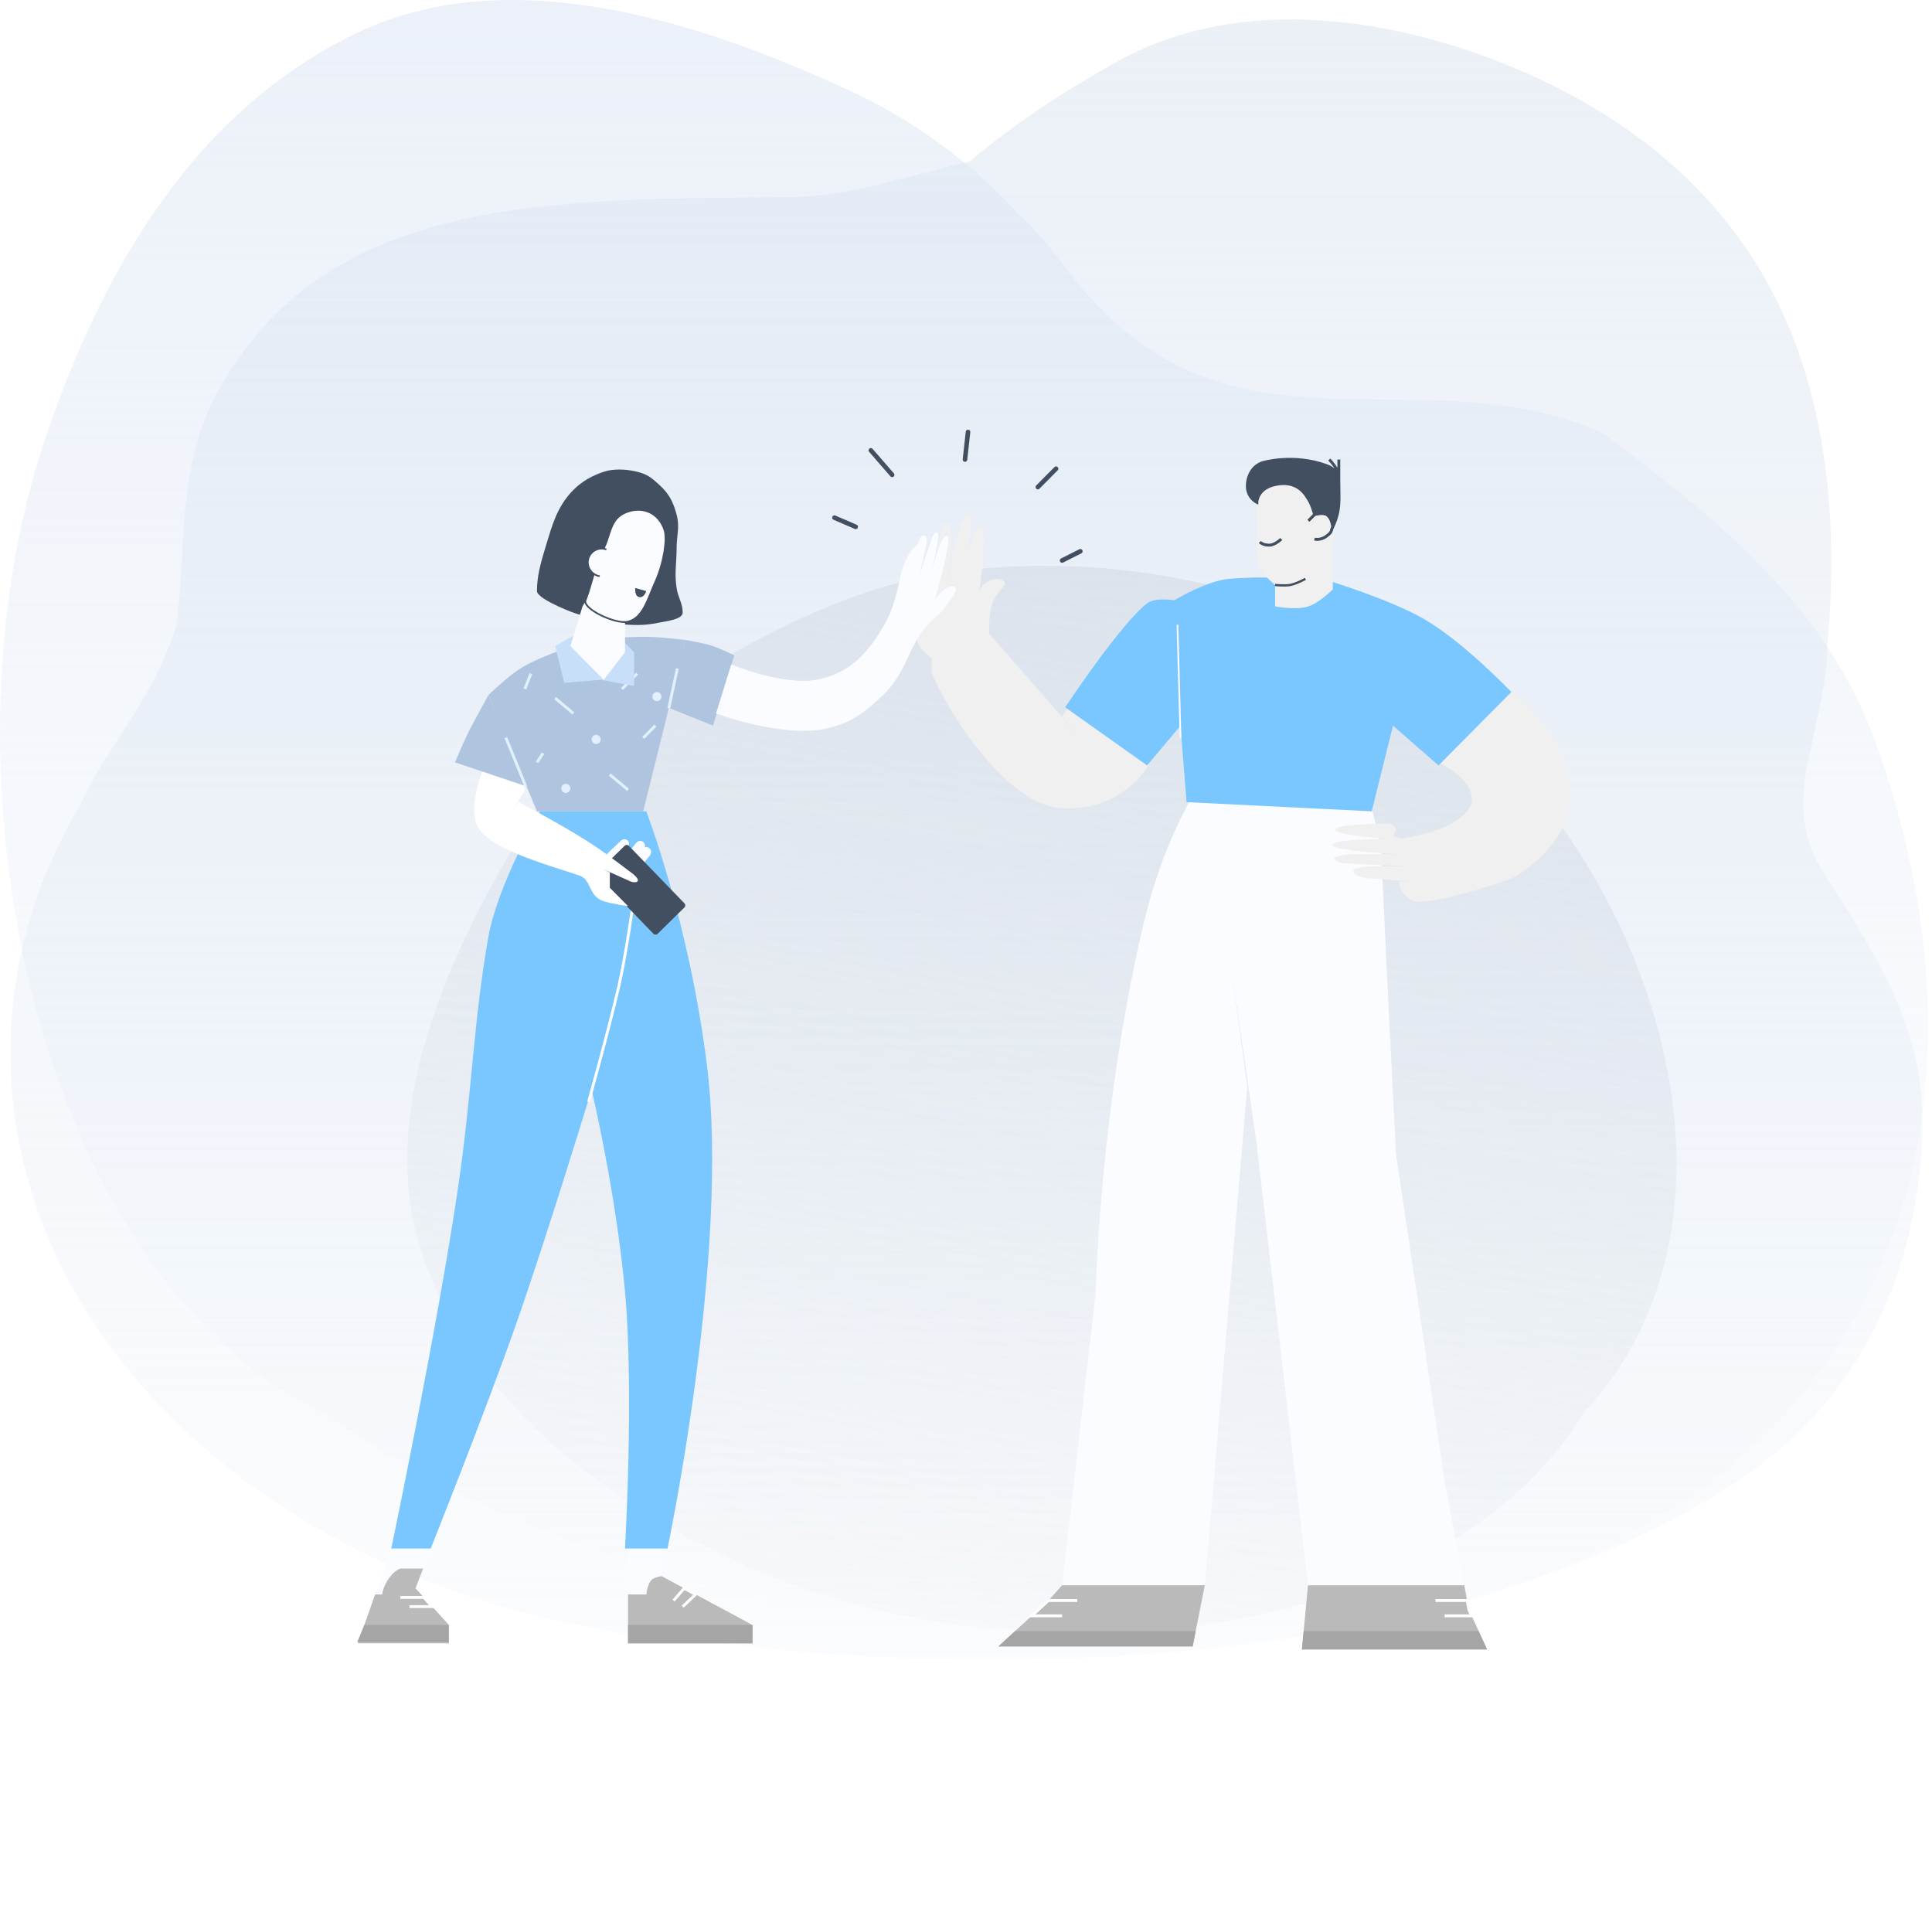 <svg width="338" height="334" viewBox="0 0 338 334" fill="none" xmlns="http://www.w3.org/2000/svg">
<path fill-rule="evenodd" clip-rule="evenodd" d="M7.597 77.654C-11.752 136.069 6.188 223.792 57.647 247.683C91.65 273.398 174.672 297.276 227.006 285.333C265.893 282.007 309.554 263.982 328.13 223.36C342.29 192.393 338.265 157.873 328.13 129.869C319.285 105.433 299.79 90.345 280.554 75.903C268.122 70.132 255.157 70.009 242.453 69.888C227.736 69.749 213.371 69.612 200.594 60.702C193.145 55.506 189.276 50.524 185.703 45.925C183.378 42.931 181.179 40.1 178.201 37.477C170.039 28.575 160.178 21.203 148.785 15.914C121.952 3.456 88.906 -6.848 62.551 5.714C38.363 17.243 19.863 40.623 7.597 77.654Z" fill="url(#paint0_linear_5123_112347)" fill-opacity="0.5"/>
<path fill-rule="evenodd" clip-rule="evenodd" d="M316.097 134.186C315.039 140.456 315.061 146.572 319.026 152.671C333.165 174.424 338.09 185.343 335.791 205.375C333.225 227.729 322.979 247.24 302.026 260.398C247.363 294.723 166.249 292.095 130.818 287.966C129.449 287.807 128.12 287.627 126.828 287.428C57.148 284.436 1.827 239.37 1.827 184.215C1.827 168.496 6.32 153.596 14.358 140.256C15.877 136.669 18.181 133.118 20.656 129.305C24.372 123.58 28.471 117.265 30.869 109.346C31.416 105.485 31.626 101.537 31.838 97.54C32.357 87.771 32.891 77.712 38.412 67.922C56.947 35.053 93.907 34.791 135.784 34.494C136.516 34.489 137.25 34.483 137.985 34.478C146.048 34.419 153.685 32.39 161.248 30.381C164.037 29.64 166.817 28.901 169.604 28.266C178.242 21.039 187.214 15.304 195.691 10.643C219.347 -2.362 248.872 4.328 268.99 13.668C291.44 24.091 308.631 40.896 316.008 65.749C320.143 79.681 321.318 95.882 319.692 112.619C319.733 117.365 318.752 121.96 317.73 126.45C317.25 129.029 316.705 131.61 316.097 134.186Z" fill="url(#paint1_linear_5123_112347)" fill-opacity="0.59"/>
<path d="M277.185 246.945C252.081 288.635 176.462 295.481 129.137 273.28C99.137 259.206 81.237 241.123 73.869 219.324C65.841 195.571 77.719 168.311 90.809 146.572C102.507 127.145 136.538 106.942 157.975 101.746C182.541 95.79 216.619 99.18 241.329 114.287C287.601 142.577 311.215 210.684 277.185 246.945Z" fill="url(#paint2_linear_5123_112347)" fill-opacity="0.5"/>
<path d="M208.651 288.008H174.664L177.584 285.332L180.505 282.657L183.426 279.981L185.816 277.306H210.776L209.182 285.332L208.651 288.008Z" fill="#BABABA"/>
<path d="M260.164 288.543H227.769L228.073 285.332L228.832 277.306H256.168L256.674 279.981L256.978 281.586L257.468 282.657L258.693 285.332L260.164 288.543Z" fill="#BABABA"/>
<path d="M208.651 288.008H174.664L177.584 285.332H209.182L208.651 288.008Z" fill="#A5A5A5"/>
<path d="M260.164 288.543H227.769L228.073 285.332H258.693L260.164 288.543Z" fill="#A5A5A5"/>
<path d="M188.471 279.98H183.426C182.285 281.025 180.505 282.656 180.505 282.656H185.815M251.136 279.98H256.674L256.977 281.586L257.468 282.656H252.729" stroke="white" stroke-width="0.5"/>
<path d="M200.154 161.189C203.34 147.812 208.651 139.25 208.651 139.25L239.983 141.39L241.577 147.812L242.639 170.286L244.232 201.857L252.729 259.113L256.168 277.307H228.831L219.803 199.717L215.555 170.286L218.21 190.085L210.775 277.307H185.815L191.657 226.472C191.657 226.472 192.379 193.831 200.154 161.189Z" fill="#FAFCFF"/>
<g filter="url(#filter0_d_5123_112347)">
<path d="M274.503 137.108C272.909 126.406 263.881 120.52 263.881 120.52L251.667 133.363C251.667 133.363 257.509 136.038 257.509 139.784C257.509 143.53 250.074 145.67 250.074 145.67L245.294 146.74L243.701 146.205C243.701 146.205 244.268 145.601 244.232 145.135C244.187 144.546 243.17 144.065 243.17 144.065C243.17 144.065 233.611 144.065 233.611 145.135C233.611 146.205 243.17 146.74 243.17 146.74C243.17 146.74 233.08 146.74 233.08 147.81C233.08 148.881 244.763 149.416 244.763 149.416H236.797C236.797 149.416 232.684 149.551 233.611 150.486C234.075 150.953 235.204 151.021 235.204 151.021L246.357 151.556H239.984C239.984 151.556 236.266 151.556 236.797 152.626C237.329 153.697 240.515 153.697 240.515 153.697L246.888 154.232H244.763C244.763 154.232 244.498 155.837 246.888 157.442C249.277 159.048 264.413 153.697 264.413 153.697C264.413 153.697 276.096 147.81 274.503 137.108Z" fill="#F0F0F0"/>
</g>
<g filter="url(#filter1_d_5123_112347)">
<path d="M185.815 125.336L186.878 123.731L201.216 133.363C201.216 133.363 196.968 141.924 185.815 141.389C174.663 140.854 162.98 119.247 162.98 117.309V115.169C162.98 115.169 161.459 114.042 160.856 113.029C159.575 110.878 160.856 106.607 160.856 106.607L162.98 102.862C162.98 102.862 164.042 92.159 165.635 91.624C167.228 91.089 165.635 101.791 165.635 101.791C165.635 101.791 167.759 90.019 169.353 90.019C170.279 90.019 169.769 94.365 169.179 98C169.786 95.172 170.632 92.159 171.477 92.159C173.07 92.159 171.306 103.622 171.306 103.622C171.306 103.622 171.477 102.862 172.008 102.326C172.539 101.791 174.506 100.583 175.725 101.791C176.265 102.326 174.247 103.676 173.601 105.537C172.913 107.519 173.07 110.888 173.07 110.888L185.284 124.801L190.064 130.687L185.815 125.336Z" fill="#F0F0F0"/>
</g>
<path d="M215.024 101.257C221.397 100.722 226.176 101.257 226.176 101.257L233.08 101.792C233.08 101.792 243.244 104.925 249.012 108.214C255.922 112.155 264.412 121.056 264.412 121.056L251.667 133.899L243.701 126.942L239.984 141.925L207.589 140.32L206.527 126.942L200.685 133.899L186.347 123.732C186.347 123.732 195.906 109.284 200.685 105.538C202.051 104.468 205.465 105.003 205.465 105.003C205.465 105.003 211.032 101.593 215.024 101.257Z" fill="#7AC7FF"/>
<path d="M205.996 109.284L206.527 129.083" stroke="#FAFCFF" stroke-width="0.3"/>
<path d="M219.888 87.878C219.888 87.878 217.764 86.889 218.295 84.132C218.826 81.376 220.95 80.921 220.95 80.921C220.95 80.921 226.261 79.317 232.103 81.457C233.351 81.914 234.227 82.794 234.227 84.132C234.227 87.343 234.567 89.226 233.165 92.159L233.165 103.105C233.165 103.105 230.831 105.428 228.916 106.072C226.752 106.799 223.075 106.072 223.075 106.072V102.326C223.075 102.326 221.618 101.157 220.95 100.185C220.423 99.417 219.888 98.045 219.888 98.045V87.878Z" fill="#F0F0F0"/>
<path d="M223.075 102.326C223.075 102.326 224.711 102.517 225.731 102.326C226.829 102.122 228.386 101.256 228.386 101.256M228.917 91.089L229.979 90.019C229.979 90.019 231.383 89.604 232.103 90.019C232.753 90.393 233.073 91.412 233.165 92.159C232.751 92.995 233.165 92.932 232.103 93.764C231.041 94.597 229.979 94.3 229.979 94.3M220.42 94.835C220.42 94.835 220.951 95.37 222.013 95.37C223.075 95.37 224.137 94.3 224.137 94.3" stroke="#414F60" stroke-width="0.4"/>
<path d="M218.295 84.132C217.764 86.889 219.888 87.878 219.888 87.878C219.888 87.878 219.888 85.202 223.606 84.667C227.323 84.132 228.544 86.808 228.916 87.343C229.558 88.264 229.978 90.018 229.978 90.018C229.978 90.018 231.382 89.603 232.103 90.018C232.752 90.392 233.072 91.411 233.165 92.159C234.567 89.226 234.227 87.343 234.227 84.132C234.227 82.794 233.351 81.914 232.103 81.457C226.261 79.317 220.95 80.921 220.95 80.921C220.95 80.921 218.826 81.376 218.295 84.132Z" fill="#414F60"/>
<path d="M234.227 84.132C234.227 82.794 233.351 81.914 232.103 81.457C226.261 79.317 220.95 80.921 220.95 80.921C220.95 80.921 218.826 81.376 218.295 84.132C217.764 86.889 219.888 87.878 219.888 87.878C219.888 87.878 219.888 85.202 223.606 84.667C227.323 84.132 228.544 86.808 228.916 87.343C229.558 88.264 229.978 90.018 229.978 90.018M234.227 84.132C234.227 87.343 234.567 89.226 233.165 92.159M234.227 84.132L234.227 83.229M233.165 92.159C233.072 91.411 232.752 90.392 232.103 90.018C231.382 89.603 229.978 90.018 229.978 90.018M233.165 92.159C232.75 92.994 233.165 92.932 232.103 93.764C231.041 94.596 229.978 94.299 229.978 94.299M229.978 90.018L228.916 91.088M220.419 94.834C220.419 94.834 220.95 95.369 222.013 95.369C223.075 95.369 224.137 94.299 224.137 94.299M232.549 80.386C232.549 80.386 234.142 81.992 234.227 83.229M234.227 83.229V80.386" stroke="#414F60" stroke-width="0.5"/>
<path d="M78.542 287.474H62.61L63.74 284.263L65.625 278.912H66.858C66.858 278.912 66.858 277.842 67.92 276.237C68.983 274.631 70.045 274.364 70.045 274.364H74.028L72.7 277.842L74.16 279.447L75.621 281.053L78.542 284.263V287.474Z" fill="#BABABA"/>
<path d="M63.741 284.263H78.5V287.239H62.5L63.741 284.263Z" fill="#A5A5A5"/>
<path d="M70.045 279.446H74.161L75.621 281.052H71.638" stroke="white" stroke-width="0.5"/>
<path d="M74.028 274.363L75.355 270.35L68.983 269.815L65.625 278.912H66.858C66.858 278.912 66.858 277.842 67.921 276.236C68.983 274.631 70.045 274.363 70.045 274.363H74.028Z" fill="#FAFCFF"/>
<path d="M131.647 287.473H109.874V284.263V278.912H113.06C113.06 278.912 113.224 276.905 114.122 276.236C114.65 275.844 115.716 275.701 115.716 275.701L119.699 277.842L121.69 278.912L131.647 284.263V287.473Z" fill="#BABABA"/>
<path d="M131.647 287.473H109.874V284.262H131.647V287.473Z" fill="#A5A5A5"/>
<path d="M117.84 279.981L119.699 277.841L121.691 278.911L119.434 281.051" stroke="white" stroke-width="0.5"/>
<path d="M109.874 278.911V270.35H115.716V275.701C115.716 275.701 114.65 275.843 114.122 276.236C113.224 276.904 113.06 278.911 113.06 278.911H109.874Z" fill="#FAFCFF"/>
<path d="M113.061 141.925H94.474C94.474 141.925 87.064 154.733 85.445 163.864C82.79 178.847 82.645 190.666 80.135 207.743C76.488 232.556 68.452 270.885 68.452 270.885H75.355C75.355 270.885 84.809 247.223 90.225 231.822C95.833 215.876 103.502 190.619 103.502 190.619C103.502 190.619 107.744 208.457 109.343 225.936C110.943 243.416 109.343 270.885 109.343 270.885H116.778C116.778 270.885 127.763 218.98 123.682 186.338C120.537 161.189 113.061 141.925 113.061 141.925Z" fill="#7AC7FF"/>
<path d="M111.468 152.626C111.468 152.626 110.017 164.79 108.281 172.425C106.64 179.644 102.971 192.759 102.971 192.759" stroke="white" stroke-width="0.5"/>
<rect width="1.683" height="4.844" rx="0.842" transform="matrix(0.682 0.732 -0.726 0.687 109.275 146.457)" fill="#FAFCFF"/>
<rect width="1.76" height="4.848" rx="0.88" transform="matrix(0.772 0.635 -0.63 0.777 111.865 146.741)" fill="#FAFCFF"/>
<rect width="1.76" height="4.848" rx="0.88" transform="matrix(0.772 0.635 -0.63 0.777 112.927 147.811)" fill="#FAFCFF"/>
<rect width="7.602" height="15.027" rx="0.5" transform="matrix(0.713 -0.701 0.695 0.719 104.233 152.914)" fill="#414F60"/>
<path d="M83.321 144.065C82.075 140.715 84.384 134.968 84.384 134.968L91.818 136.573V138.178L89.694 141.924L90.756 140.319C90.756 140.319 99.412 144.825 104.564 148.345C106.898 149.941 110.405 152.626 110.405 152.626C110.405 152.626 112.09 153.814 111.468 154.232C111.122 154.463 110.405 154.232 110.405 154.232L105.626 152.091L106.688 152.626V155.302L109.874 158.512C109.874 158.512 106.22 158.009 105.095 157.442C102.971 156.372 103.345 153.822 101.377 153.161C95.005 151.021 84.915 148.345 83.321 144.065Z" fill="white"/>
<path d="M82.259 127.477C83.386 125.321 85.446 121.591 85.446 121.591L92.349 137.644L79.604 133.363C79.604 133.363 81.092 129.711 82.259 127.477Z" fill="#AFC5DF"/>
<path d="M124.744 113.029C122.929 112.422 119.964 111.959 119.964 111.959L116.778 123.731L124.744 126.942L128.461 114.635C128.461 114.635 126.243 113.531 124.744 113.029Z" fill="#AFC5DF"/>
<path d="M91.287 116.775C93.43 115.465 97.129 114.1 97.129 114.1L103.502 111.959C103.502 111.959 109.973 111.254 114.123 111.424C116.412 111.518 119.965 111.959 119.965 111.959L117 123.907L112.53 141.925H93.943L92 137.276L85.446 121.591C85.446 121.591 88.768 118.316 91.287 116.775Z" fill="#AFC5DF"/>
<path d="M88.5 129.042L92 137.606M118.5 116.95L117 123.906" stroke="#E2EFFD" stroke-width="0.5"/>
<path d="M92.88 117.845L91.818 120.521M97.129 122.126L100.315 124.802M95.005 131.758L93.943 133.363M106.688 135.504L109.874 138.179M112.53 129.082L114.654 126.942M108.812 120.521L111.468 117.845" stroke="#E2EFFD" stroke-width="0.5"/>
<path d="M97.129 113.029L100.846 110.889L108.281 111.424L110.936 114.099V119.985L105.095 118.915L98.722 119.45L97.129 113.029Z" fill="#C8DFF9"/>
<g filter="url(#filter2_d_5123_112347)">
<path d="M142.8 118.913C136.996 119.977 127.93 116.238 127.93 116.238L125.275 124.801C125.275 124.801 136.799 129.115 144.393 127.475C148.845 126.514 151.17 124.736 154.483 121.589C158.21 118.049 158.732 114.098 161.387 110.352C162.41 108.909 164.573 107.141 164.573 107.141C164.573 107.141 167.76 103.395 167.229 102.86C166.642 102.269 166.004 102.7 165.635 102.86C164.684 103.275 163.511 105.001 163.511 105.001C163.511 105.001 165.104 99.651 165.635 96.441C165.809 95.389 166.166 93.765 165.635 93.765C164.448 93.765 162.98 100.185 162.98 100.185L163.73 96.441C163.73 96.441 164.418 93.609 164.042 93.23C163.511 92.695 162.98 94.3 162.98 94.3L160.856 100.72L161.918 95.905C161.918 95.905 162.449 94.299 161.918 93.763C161.387 93.228 160.856 94.299 160.856 94.299L158.732 101.255L160.529 95.37C160.529 95.37 160.325 95.37 159.794 95.905C158.541 97.167 157.669 100.185 157.669 100.185C157.669 100.185 156.707 105.687 155.014 108.746C152.002 114.192 148.641 117.843 142.8 118.913Z" fill="#FAFCFF"/>
</g>
<path d="M99.784 86.272C101.769 84.017 104.032 83.062 105.626 82.527C107.219 81.992 109.455 82.02 111.467 82.526C113.267 82.98 113.936 83.547 115.185 84.667C116.992 86.287 117.744 87.664 118.371 90.018C118.962 92.238 118.371 93.606 118.371 95.904C118.371 98.621 117.968 100.174 118.371 102.861C118.627 104.564 119.433 105.536 119.433 107.141C119.433 108.212 117.288 108.537 116.247 108.747C113.592 109.282 112.368 109.42 109.874 109.282C106.459 109.092 105.206 108.589 101.908 107.676C100.452 107.273 99.029 106.712 97.66 106.071C96.042 105.314 93.942 104.215 93.942 103.396C93.942 100.72 94.605 98.425 95.536 95.369C96.598 91.88 97.381 89.002 99.784 86.272Z" fill="#414F60"/>
<path d="M109.343 114.1V107.678L105.095 103.933L103.502 103.397L101.908 106.073L99.784 113.029L105.626 118.915L109.343 114.1Z" fill="#FAFCFF"/>
<path fill-rule="evenodd" clip-rule="evenodd" d="M106.479 93.673C107.061 91.868 107.583 90.247 109.874 89.485C112.694 88.547 115.308 89.857 116.247 92.695C116.778 94.3 116.156 98.472 114.654 101.792C114.391 102.373 114.151 102.963 113.915 103.544C112.928 105.967 112.017 108.206 109.874 108.749C107.75 109.287 101.848 106.493 102.439 105.003C102.849 103.97 103.161 102.89 103.488 101.755C103.621 101.295 103.756 100.825 103.901 100.347C103.186 99.741 102.912 98.653 103.295 97.639C103.683 96.612 104.622 95.979 105.568 96.022C105.587 95.983 105.606 95.945 105.626 95.906C106 95.161 106.245 94.402 106.479 93.673Z" fill="#FAFCFF"/>
<path d="M109.874 89.485L109.922 89.627L109.874 89.485ZM106.479 93.673L106.622 93.719L106.479 93.673ZM116.247 92.695L116.389 92.648L116.247 92.695ZM114.654 101.792L114.517 101.73L114.654 101.792ZM113.915 103.544L113.776 103.487L113.915 103.544ZM109.874 108.749L109.911 108.894L109.874 108.749ZM102.439 105.003L102.3 104.948L102.439 105.003ZM103.488 101.755L103.344 101.713H103.344L103.488 101.755ZM103.901 100.347L104.045 100.39L104.074 100.296L103.998 100.232L103.901 100.347ZM103.295 97.639L103.155 97.586L103.295 97.639ZM105.568 96.022L105.561 96.172L105.659 96.176L105.702 96.089L105.568 96.022ZM105.626 95.906L105.492 95.838H105.492L105.626 95.906ZM109.827 89.343C108.65 89.734 107.919 90.35 107.411 91.104C106.907 91.851 106.626 92.729 106.337 93.627L106.622 93.719C106.914 92.812 107.184 91.977 107.66 91.272C108.131 90.573 108.807 89.998 109.922 89.627L109.827 89.343ZM116.389 92.648C115.909 91.195 114.996 90.125 113.833 89.54C112.671 88.955 111.271 88.862 109.827 89.343L109.922 89.627C111.298 89.17 112.614 89.263 113.698 89.808C114.783 90.353 115.646 91.357 116.104 92.743L116.389 92.648ZM114.79 101.854C115.548 100.181 116.082 98.295 116.361 96.625C116.5 95.79 116.576 95.007 116.583 94.329C116.59 93.653 116.53 93.072 116.389 92.648L116.104 92.743C116.23 93.121 116.29 93.664 116.283 94.325C116.276 94.985 116.202 95.752 116.065 96.576C115.79 98.223 115.262 100.083 114.517 101.73L114.79 101.854ZM114.053 103.6C114.29 103.02 114.529 102.432 114.79 101.854L114.517 101.73C114.253 102.314 114.012 102.907 113.776 103.487L114.053 103.6ZM109.911 108.894C111.03 108.61 111.821 107.884 112.453 106.934C113.082 105.989 113.562 104.808 114.053 103.6L113.776 103.487C113.281 104.703 112.812 105.853 112.203 106.768C111.597 107.68 110.861 108.344 109.837 108.603L109.911 108.894ZM102.3 104.948C102.205 105.186 102.247 105.439 102.368 105.681C102.488 105.922 102.693 106.165 102.951 106.403C103.469 106.88 104.232 107.359 105.072 107.771C105.914 108.184 106.843 108.533 107.697 108.746C108.546 108.957 109.343 109.038 109.911 108.894L109.837 108.603C109.343 108.728 108.606 108.663 107.769 108.455C106.938 108.248 106.03 107.907 105.204 107.502C104.378 107.097 103.643 106.632 103.154 106.182C102.91 105.957 102.734 105.742 102.636 105.547C102.539 105.353 102.526 105.192 102.579 105.058L102.3 104.948ZM103.344 101.713C103.016 102.849 102.707 103.923 102.3 104.948L102.579 105.058C102.992 104.017 103.305 102.93 103.632 101.797L103.344 101.713ZM103.758 100.303C103.612 100.783 103.477 101.253 103.344 101.713L103.632 101.797C103.765 101.336 103.9 100.868 104.045 100.39L103.758 100.303ZM103.998 100.232C103.336 99.672 103.073 98.653 103.435 97.692L103.155 97.586C102.752 98.653 103.036 99.811 103.805 100.461L103.998 100.232ZM103.435 97.692C103.802 96.719 104.687 96.132 105.561 96.172L105.574 95.872C104.557 95.826 103.563 96.505 103.155 97.586L103.435 97.692ZM105.492 95.838C105.472 95.877 105.453 95.916 105.433 95.955L105.702 96.089C105.721 96.05 105.74 96.012 105.76 95.973L105.492 95.838ZM106.337 93.627C106.101 94.357 105.86 95.106 105.492 95.838L105.76 95.973C106.14 95.216 106.388 94.447 106.622 93.719L106.337 93.627Z" fill="#414F60"/>
<ellipse cx="2.452" cy="2.424" rx="2.452" ry="2.424" transform="matrix(0.934 0.358 -0.353 0.936 103.846 95.253)" fill="#FAFCFF" stroke="#414F60" stroke-width="0.3"/>
<rect width="2.785" height="6.548" transform="matrix(0.969 0.247 -0.244 0.97 106.274 95.371)" fill="#FAFCFF"/>
<path d="M113.06 103.397L111.149 102.862C111.149 102.862 110.936 104.468 111.998 104.468C112.756 104.468 113.06 103.397 113.06 103.397Z" fill="#414F60"/>
<path fill-rule="evenodd" clip-rule="evenodd" d="M114.919 122.66C115.359 122.66 115.716 122.301 115.716 121.858C115.716 121.415 115.359 121.055 114.919 121.055C114.479 121.055 114.123 121.415 114.123 121.858C114.123 122.301 114.479 122.66 114.919 122.66ZM105.095 129.35C105.095 129.793 104.738 130.152 104.298 130.152C103.858 130.152 103.501 129.793 103.501 129.35C103.501 128.906 103.858 128.547 104.298 128.547C104.738 128.547 105.095 128.906 105.095 129.35ZM99.784 137.911C99.784 138.355 99.427 138.714 98.987 138.714C98.548 138.714 98.191 138.355 98.191 137.911C98.191 137.468 98.548 137.109 98.987 137.109C99.427 137.109 99.784 137.468 99.784 137.911Z" fill="#E2EFFD"/>
<path d="M145.986 90.554L149.704 92.159M152.359 78.782L156.076 83.063M169.353 75.571L168.822 80.387M184.754 81.993L181.567 85.203M189.002 96.44L185.816 98.046" stroke="#414F60" stroke-width="0.8" stroke-linecap="round" stroke-linejoin="round"/>
<defs>
<filter id="filter0_d_5123_112347" x="232.08" y="119.52" width="43.572" height="39.223" filterUnits="userSpaceOnUse" color-interpolation-filters="sRGB">
<feFlood flood-opacity="0" result="BackgroundImageFix"/>
<feColorMatrix in="SourceAlpha" type="matrix" values="0 0 0 0 0 0 0 0 0 0 0 0 0 0 0 0 0 0 127 0" result="hardAlpha"/>
<feOffset/>
<feGaussianBlur stdDeviation="0.5"/>
<feComposite in2="hardAlpha" operator="out"/>
<feColorMatrix type="matrix" values="0 0 0 0 0.706 0 0 0 0 0.765 0 0 0 0 0.804 0 0 0 1 0"/>
<feBlend mode="normal" in2="BackgroundImageFix" result="effect1_dropShadow_5123_112347"/>
<feBlend mode="normal" in="SourceGraphic" in2="effect1_dropShadow_5123_112347" result="shape"/>
</filter>
<filter id="filter1_d_5123_112347" x="159.287" y="89.019" width="42.93" height="53.394" filterUnits="userSpaceOnUse" color-interpolation-filters="sRGB">
<feFlood flood-opacity="0" result="BackgroundImageFix"/>
<feColorMatrix in="SourceAlpha" type="matrix" values="0 0 0 0 0 0 0 0 0 0 0 0 0 0 0 0 0 0 127 0" result="hardAlpha"/>
<feOffset/>
<feGaussianBlur stdDeviation="0.5"/>
<feComposite in2="hardAlpha" operator="out"/>
<feColorMatrix type="matrix" values="0 0 0 0 0.706 0 0 0 0 0.765 0 0 0 0 0.804 0 0 0 1 0"/>
<feBlend mode="normal" in2="BackgroundImageFix" result="effect1_dropShadow_5123_112347"/>
<feBlend mode="normal" in="SourceGraphic" in2="effect1_dropShadow_5123_112347" result="shape"/>
</filter>
<filter id="filter2_d_5123_112347" x="124.275" y="92.121" width="44.013" height="36.727" filterUnits="userSpaceOnUse" color-interpolation-filters="sRGB">
<feFlood flood-opacity="0" result="BackgroundImageFix"/>
<feColorMatrix in="SourceAlpha" type="matrix" values="0 0 0 0 0 0 0 0 0 0 0 0 0 0 0 0 0 0 127 0" result="hardAlpha"/>
<feOffset/>
<feGaussianBlur stdDeviation="0.5"/>
<feComposite in2="hardAlpha" operator="out"/>
<feColorMatrix type="matrix" values="0 0 0 0 0.707 0 0 0 0 0.763 0 0 0 0 0.804 0 0 0 1 0"/>
<feBlend mode="normal" in2="BackgroundImageFix" result="effect1_dropShadow_5123_112347"/>
<feBlend mode="normal" in="SourceGraphic" in2="effect1_dropShadow_5123_112347" result="shape"/>
</filter>
<linearGradient id="paint0_linear_5123_112347" x1="168.651" y1="0" x2="168.651" y2="288.499" gradientUnits="userSpaceOnUse">
<stop stop-color="#D8E3F3"/>
<stop offset="1" stop-color="#D8E3F3" stop-opacity="0"/>
</linearGradient>
<linearGradient id="paint1_linear_5123_112347" x1="169.079" y1="3.4" x2="169.079" y2="290.32" gradientUnits="userSpaceOnUse">
<stop stop-color="#DDE6F2"/>
<stop offset="1" stop-color="#DDE6F2" stop-opacity="0.22"/>
</linearGradient>
<linearGradient id="paint2_linear_5123_112347" x1="198.768" y1="80.569" x2="155.901" y2="311.899" gradientUnits="userSpaceOnUse">
<stop stop-color="#CDD5DF"/>
<stop offset="1" stop-color="#CDD5DF" stop-opacity="0"/>
</linearGradient>
</defs>
</svg>

